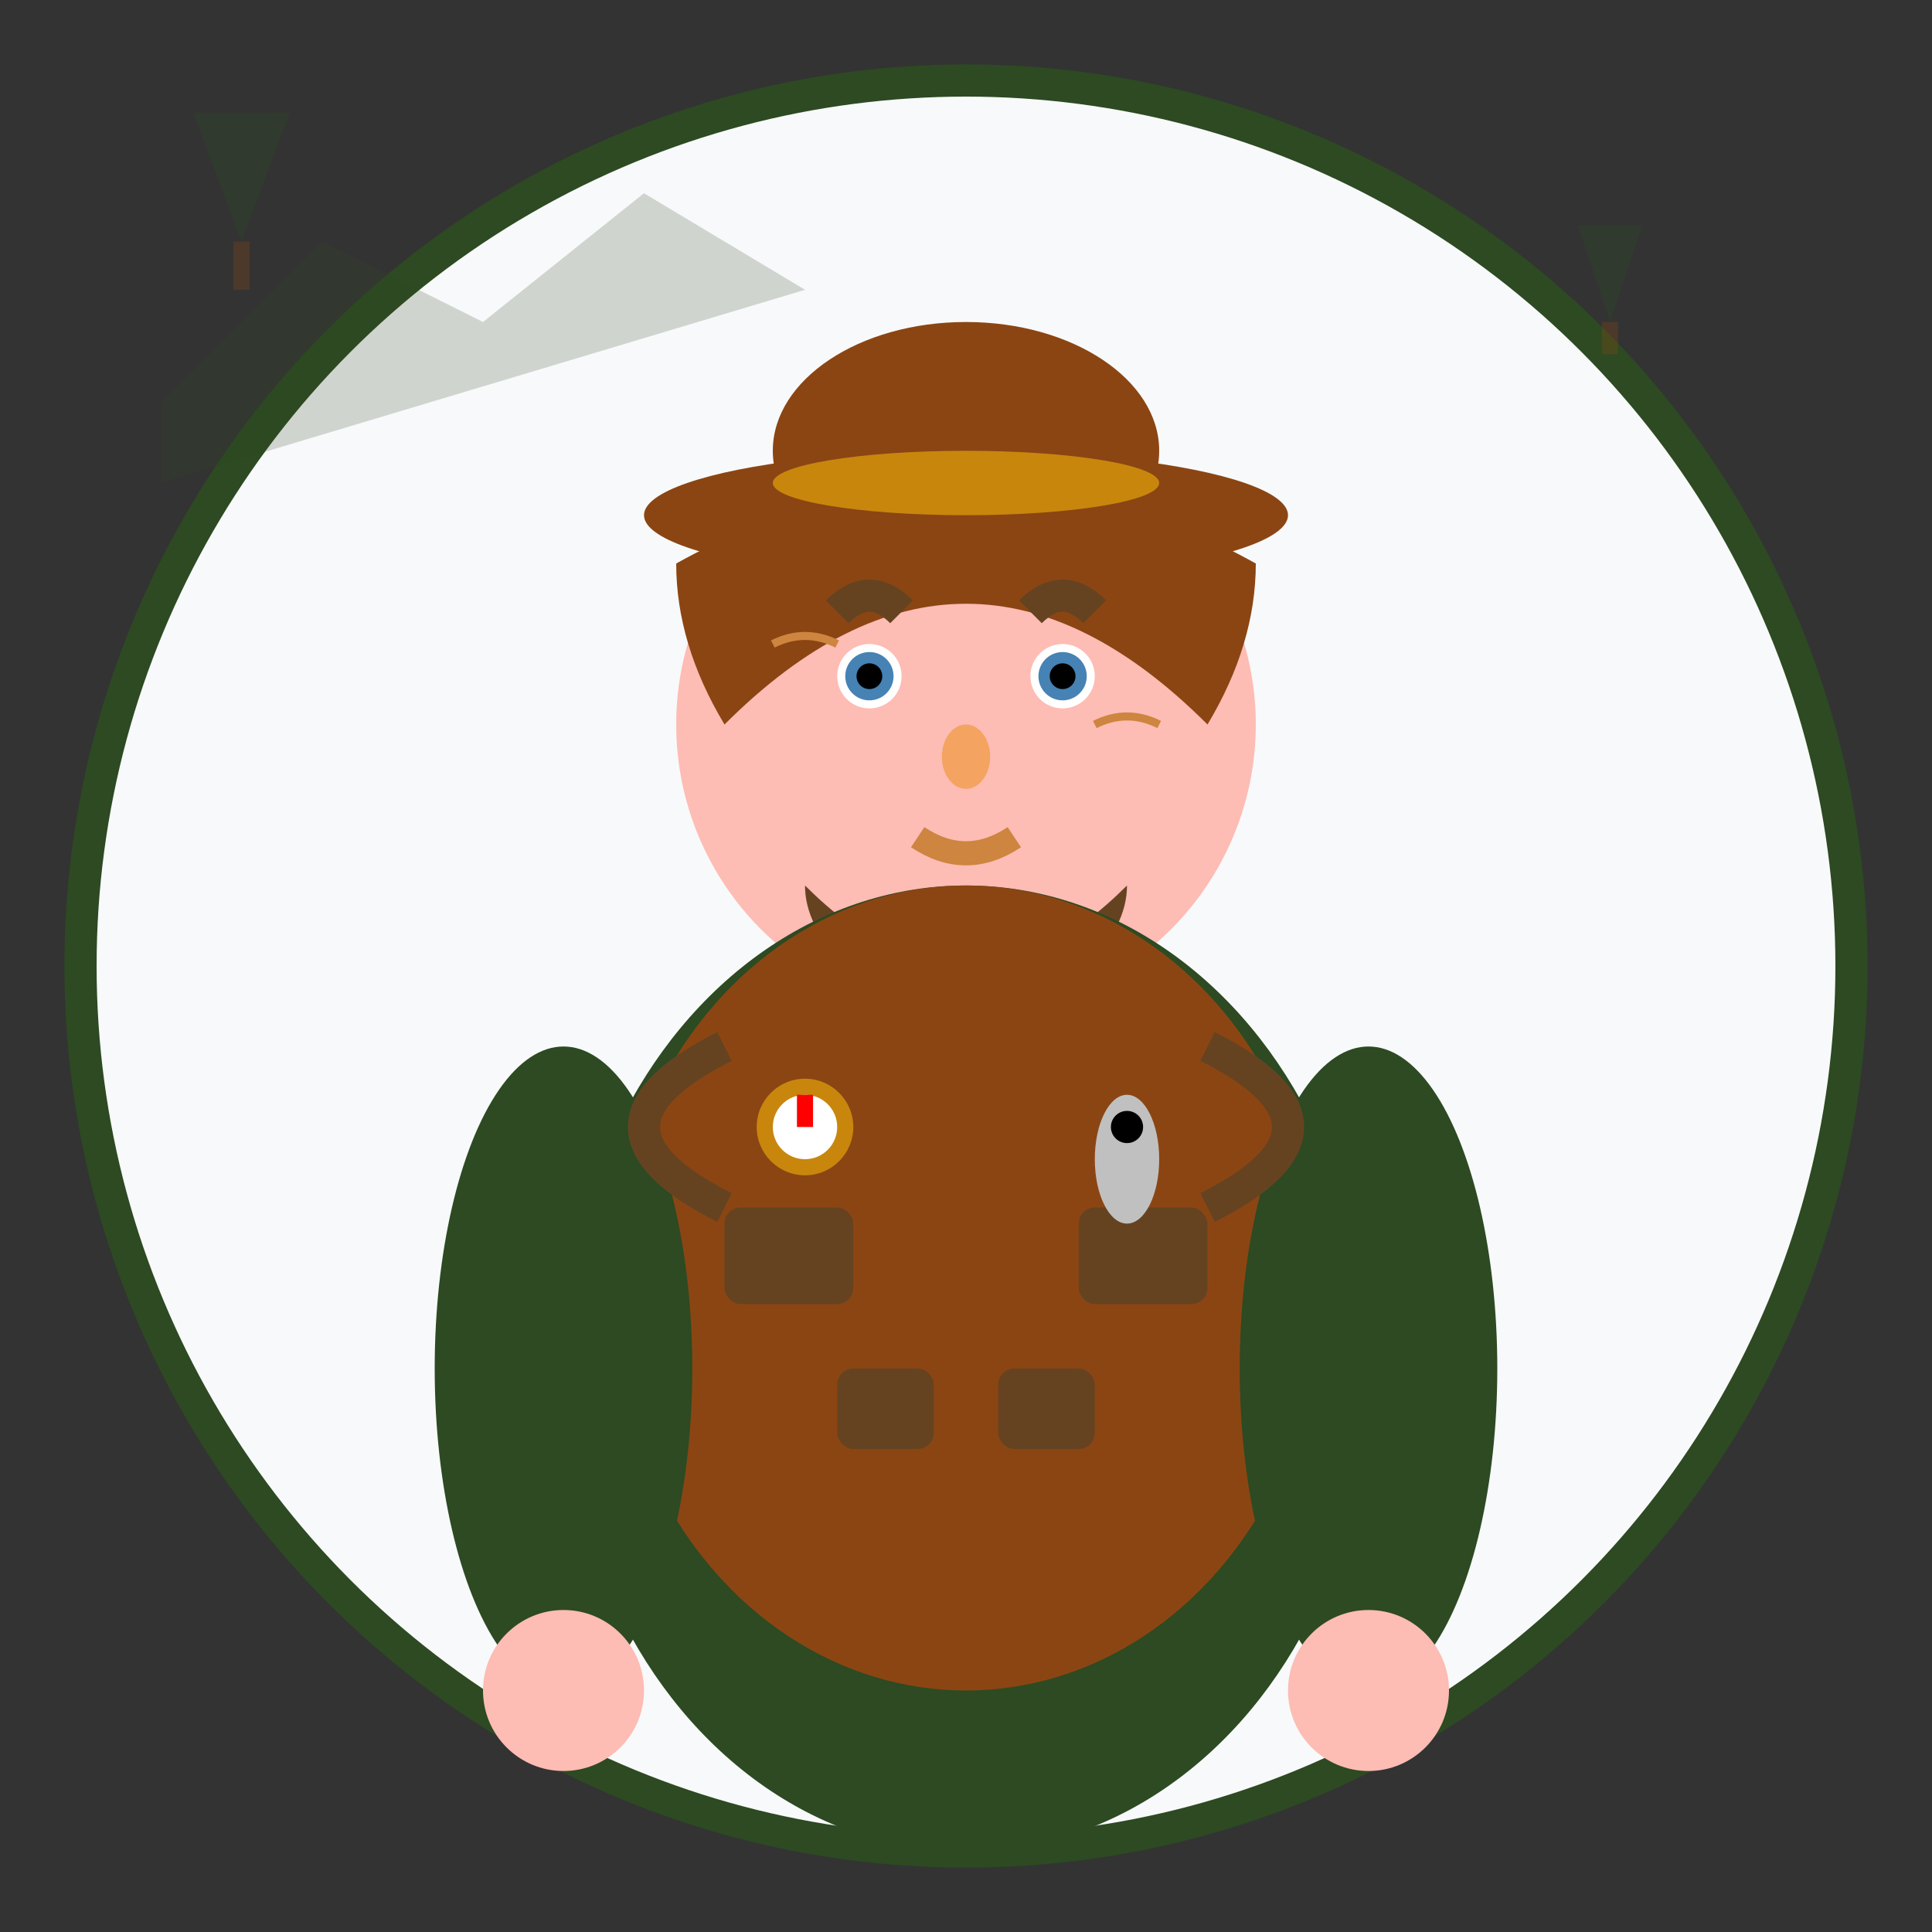 <svg width="120" height="120" viewBox="0 0 120 120" fill="none" xmlns="http://www.w3.org/2000/svg">
  <rect x="0" y="0" width="120" height="120" fill="#333333" stroke="none"/>
  <!-- Background circle -->
  <circle cx="60" cy="60" r="55" fill="#f8f9fa" stroke="#2D4A22" stroke-width="2"/>
  
  <!-- Head -->
  <circle cx="60" cy="45" r="18" fill="#FDBCB4"/>
  
  <!-- Hair -->
  <path d="M42 35 Q60 25 78 35 Q78 40 75 45 Q60 30 45 45 Q42 40 42 35 Z" fill="#8B4513"/>
  
  <!-- Beard -->
  <path d="M50 55 Q60 65 70 55 Q70 60 60 65 Q50 60 50 55 Z" fill="#654321"/>
  
  <!-- Eyes -->
  <circle cx="54" cy="42" r="2" fill="#ffffff"/>
  <circle cx="54" cy="42" r="1.5" fill="#4682B4"/>
  <circle cx="54" cy="42" r="0.8" fill="#000000"/>
  
  <circle cx="66" cy="42" r="2" fill="#ffffff"/>
  <circle cx="66" cy="42" r="1.5" fill="#4682B4"/>
  <circle cx="66" cy="42" r="0.8" fill="#000000"/>
  
  <!-- Eyebrows -->
  <path d="M52 38 Q54 36 56 38" stroke="#654321" stroke-width="2" fill="none"/>
  <path d="M64 38 Q66 36 68 38" stroke="#654321" stroke-width="2" fill="none"/>
  
  <!-- Nose -->
  <ellipse cx="60" cy="47" rx="1.5" ry="2" fill="#F4A460"/>
  
  <!-- Mouth -->
  <path d="M57 52 Q60 54 63 52" stroke="#CD853F" stroke-width="1.5" fill="none"/>
  
  <!-- Body - Outdoor guide clothing -->
  <ellipse cx="60" cy="85" rx="25" ry="30" fill="#2D4A22"/>
  
  <!-- Vest -->
  <ellipse cx="60" cy="80" rx="22" ry="25" fill="#8B4513"/>
  
  <!-- Vest pockets -->
  <rect x="45" y="75" width="8" height="6" fill="#654321" rx="1"/>
  <rect x="67" y="75" width="8" height="6" fill="#654321" rx="1"/>
  <rect x="52" y="85" width="6" height="5" fill="#654321" rx="1"/>
  <rect x="62" y="85" width="6" height="5" fill="#654321" rx="1"/>
  
  <!-- Arms -->
  <ellipse cx="35" cy="85" rx="8" ry="20" fill="#2D4A22"/>
  <ellipse cx="85" cy="85" rx="8" ry="20" fill="#2D4A22"/>
  
  <!-- Hands -->
  <circle cx="35" cy="105" r="5" fill="#FDBCB4"/>
  <circle cx="85" cy="105" r="5" fill="#FDBCB4"/>
  
  <!-- Hat -->
  <ellipse cx="60" cy="32" rx="20" ry="4" fill="#8B4513"/>
  <ellipse cx="60" cy="28" rx="12" ry="8" fill="#8B4513"/>
  
  <!-- Hat band -->
  <ellipse cx="60" cy="30" rx="12" ry="2" fill="#C8860D"/>
  
  <!-- Outdoor accessories -->
  <!-- Compass on vest -->
  <circle cx="50" cy="70" r="3" fill="#C8860D"/>
  <circle cx="50" cy="70" r="2" fill="#ffffff"/>
  <line x1="50" y1="68" x2="50" y2="70" stroke="#ff0000" stroke-width="1"/>
  
  <!-- Whistle -->
  <ellipse cx="70" cy="72" rx="2" ry="4" fill="#C0C0C0"/>
  <circle cx="70" cy="70" r="1" fill="#000000"/>
  
  <!-- Binoculars strap -->
  <path d="M45 65 Q35 70 45 75" stroke="#654321" stroke-width="2" fill="none"/>
  <path d="M75 65 Q85 70 75 75" stroke="#654321" stroke-width="2" fill="none"/>
  
  <!-- Weather lines indicating outdoor experience -->
  <path d="M48 40 Q50 39 52 40" stroke="#CD853F" stroke-width="0.5" fill="none"/>
  <path d="M68 45 Q70 44 72 45" stroke="#CD853F" stroke-width="0.5" fill="none"/>
  
  <!-- Rugged outdoor background elements -->
  <g transform="translate(15, 15)" opacity="0.3">
    <path d="M0 0 L-3 -8 L3 -8 Z" fill="#2D4A22"/>
    <rect x="-0.5" y="0" width="1" height="3" fill="#8B4513"/>
  </g>
  
  <g transform="translate(100, 20)" opacity="0.3">
    <path d="M0 0 L-2 -6 L2 -6 Z" fill="#2D4A22"/>
    <rect x="-0.5" y="0" width="1" height="2" fill="#8B4513"/>
  </g>
  
  <!-- Mountain backdrop -->
  <path d="M10 25 L20 15 L30 20 L40 12 L50 18 L10 30 Z" fill="#2D4A22" opacity="0.2"/>
</svg>
